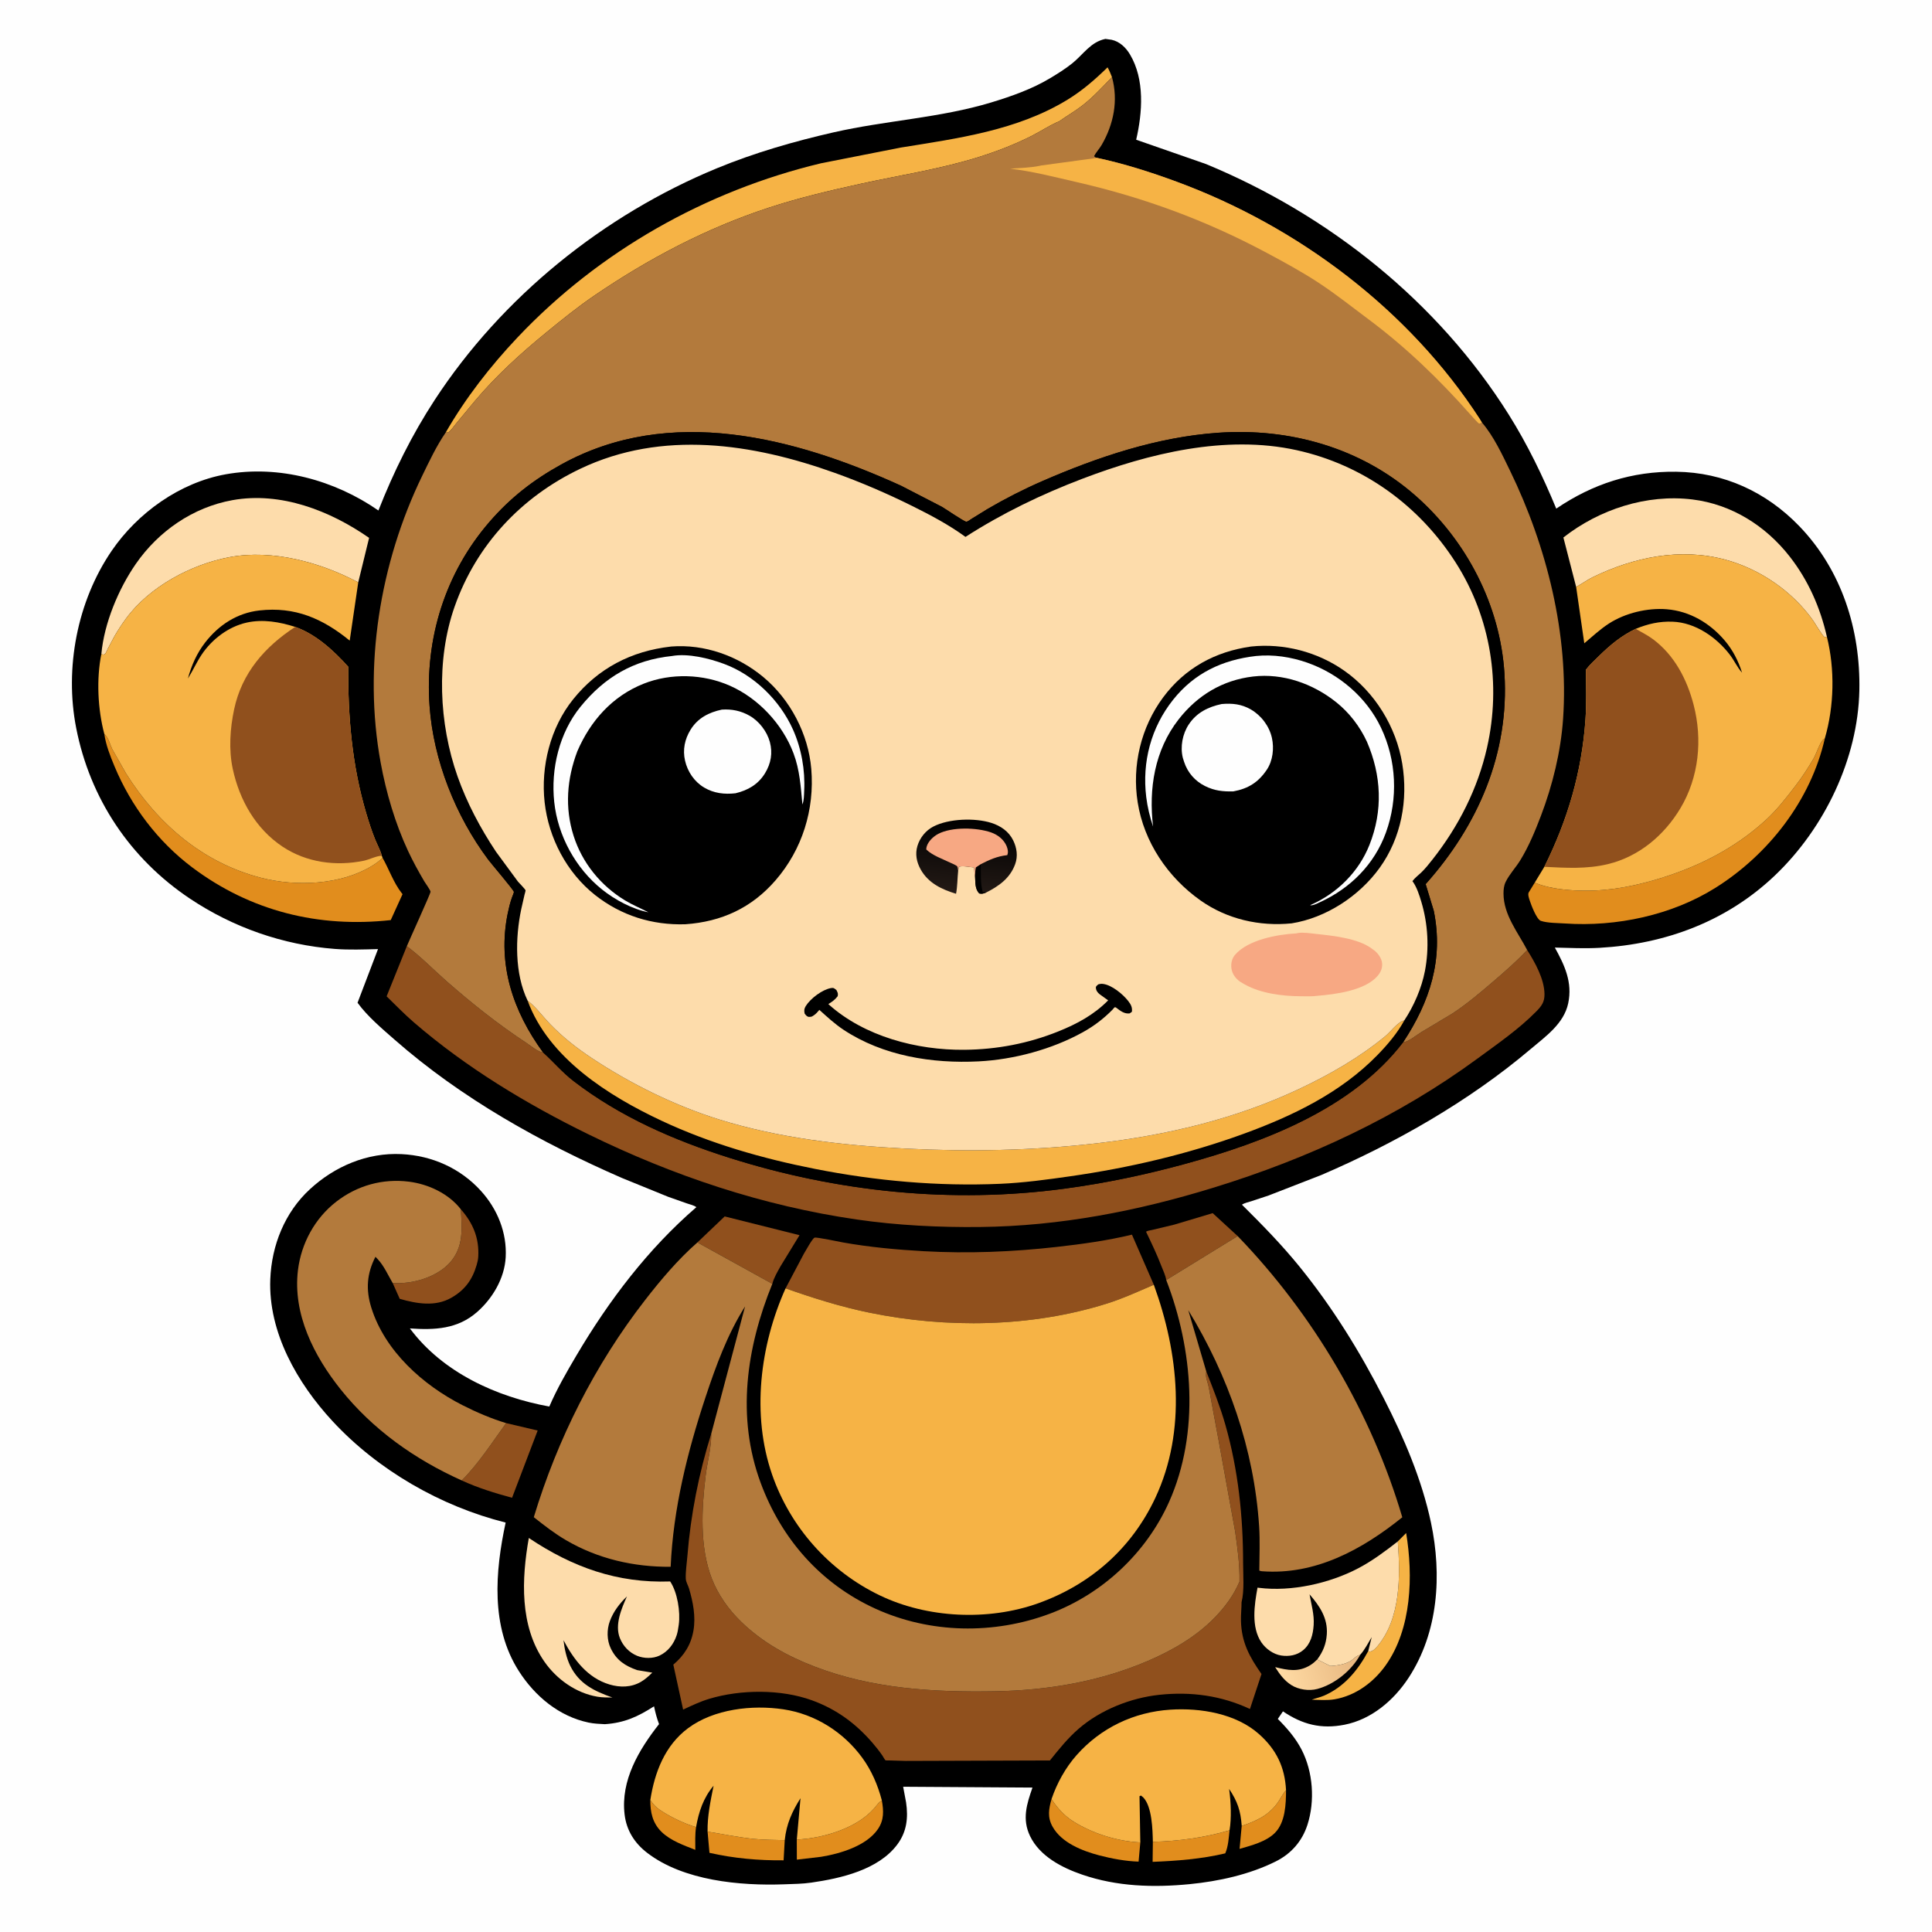 <svg version="1.1" xmlns="http://www.w3.org/2000/svg" style="display: block;" viewBox="0 0 2048 2048" width="1024" height="1024">
<defs>
	<linearGradient id="Gradient1" gradientUnits="userSpaceOnUse" x1="1433.3" y1="1763.08" x2="1359.75" y2="1783.51">
		<stop class="stop0" offset="0" stop-opacity="1" stop-color="rgb(233,185,130)"/>
		<stop class="stop1" offset="1" stop-opacity="1" stop-color="rgb(255,219,164)"/>
	</linearGradient>
	<linearGradient id="Gradient2" gradientUnits="userSpaceOnUse" x1="1027.2" y1="870.025" x2="1020.44" y2="944.942">
		<stop class="stop0" offset="0" stop-opacity="1" stop-color="rgb(0,0,0)"/>
		<stop class="stop1" offset="1" stop-opacity="1" stop-color="rgb(34,25,21)"/>
	</linearGradient>
</defs>
<path transform="translate(0,0)" fill="rgb(254,254,254)" d="M -0 -0 L 2048 0 L 2048 2048 L -0 2048 L -0 -0 z"/>
<path transform="translate(0,0)" fill="rgb(0,0,0)" d="M 1171.76 41.248 L 1178.43 42.179 C 1186.89 44.067 1193.39 50.305 1197.75 57.588 C 1213.65 84.145 1211.06 119.364 1204.39 148.121 L 1278.38 173.888 C 1408.5 227.697 1524.17 319.755 1599.37 439.542 C 1619.24 471.204 1635.41 504.687 1649.7 539.172 C 1688.32 512.942 1729.96 499.417 1776.92 500.062 C 1827.4 500.756 1872.4 521.503 1907.34 557.759 C 1952.4 604.512 1972.28 667.749 1970.99 731.85 C 1969.54 804.278 1934 877.738 1882 927.517 C 1830.87 976.469 1765.77 1000.78 1695.5 1004.74 C 1679.81 1005.62 1663.9 1004.83 1648.2 1004.46 C 1658.59 1023.26 1667.05 1041.27 1662.38 1063.47 C 1657.81 1085.24 1638.25 1098.76 1622.27 1112.29 C 1557.26 1167.34 1478.71 1212.05 1400.58 1245.59 L 1344.84 1267.25 L 1326.67 1273.28 C 1323.43 1274.32 1319.32 1275.13 1316.52 1277.01 C 1337.81 1298.13 1358.58 1319.32 1377.51 1342.65 C 1412.62 1385.92 1441.63 1432.86 1466.94 1482.45 C 1488.21 1524.12 1507.17 1568.18 1516.9 1614.1 C 1528.6 1669.35 1524.82 1730.24 1493.12 1778.59 C 1477.51 1802.41 1453.81 1822.68 1425.25 1828.28 C 1400.42 1833.15 1380.73 1828.08 1359.98 1814.12 L 1354.54 1822.13 C 1364.35 1831.97 1373.26 1842.21 1379.7 1854.61 C 1391.94 1878.22 1394.08 1909.23 1385.91 1934.47 C 1380.26 1951.92 1368.58 1965.15 1352.17 1973.3 C 1324.32 1987.13 1291.81 1994.28 1261 1997.28 C 1222.55 2001.02 1184.06 1999.85 1147.21 1987.21 C 1125.7 1979.83 1102.13 1967.71 1091.85 1946.22 C 1083.33 1928.42 1088.31 1912.42 1094.48 1894.9 L 957.384 1894.03 L 960.5 1910.71 C 962.896 1927.01 961.207 1941.78 951.168 1955.24 C 931.105 1982.15 891.273 1991.15 860.015 1995.65 C 850.516 1997.02 840.908 1997.09 831.334 1997.44 C 784.344 1999.17 724.617 1993.62 686.176 1964.2 C 672.697 1953.89 664.09 1940.35 662.093 1923.4 C 657.824 1887.16 677.249 1854.83 698.618 1827.62 C 696.254 1821.37 694.667 1815.29 693.301 1808.75 C 676.023 1819.83 661.88 1826.32 641.144 1827.71 C 635.408 1827.4 629.637 1827.19 624 1826.01 C 592.546 1819.44 566.95 1797.97 549.952 1771.36 C 519.929 1724.36 524.866 1665.78 536.011 1613.99 C 467.383 1596.8 400.679 1558.56 352.436 1506.42 C 315.229 1466.21 284.308 1412.43 286.516 1356.08 C 287.924 1320.13 301.798 1285.27 328.484 1260.65 C 354.868 1236.3 389.324 1221.62 425.63 1223.41 C 458.007 1225.01 488.007 1238.33 509.879 1262.47 C 527.298 1281.7 537.466 1306.67 536.053 1332.72 C 534.852 1354.89 522.314 1376.17 505.946 1390.61 C 485.059 1409.04 460.795 1409.97 434.516 1408.2 C 469.195 1454.83 526.189 1480.8 582.29 1490.99 C 590.388 1472.24 600.59 1454.55 610.955 1437 C 645.285 1378.86 686.893 1323.89 738.203 1279.64 C 735.474 1277.62 731.392 1276.77 728.177 1275.67 L 708.139 1268.6 L 659.304 1248.71 C 572.938 1211.04 489.294 1164.41 418.208 1102.03 C 404.706 1090.18 389.608 1077.5 379.01 1062.96 L 400.703 1006.08 C 385.458 1006.47 370.126 1007.07 354.904 1005.9 C 299.972 1001.67 246.885 983.063 201.14 952.45 C 137.768 910.041 95.358 846.371 80.747 771.636 C 68.337 708.157 81.836 637.492 118.251 584.062 C 145.852 543.565 190.779 511.464 239.385 502.764 C 295.601 492.701 354.681 508.935 401.146 541.149 C 417.256 500.144 436.686 460.856 460.815 423.931 C 532.081 314.875 639.86 227.835 760.178 178.271 C 799.935 161.893 841.724 149.867 883.594 140.307 C 938.748 127.714 996.584 125.019 1050.72 108.603 C 1072.19 102.091 1093.95 94.429 1113.27 82.832 C 1121.19 78.078 1129.35 72.966 1136.56 67.189 C 1148.46 57.644 1155.97 44.559 1171.76 41.248 z"/>
<path transform="translate(0,0)" fill="rgb(225,141,29)" d="M 737.859 1936.83 C 736.626 1944.7 737.066 1952.98 737.058 1960.93 C 724.901 1956.11 710.657 1951.13 701.181 1941.78 C 691.682 1932.4 689.264 1920.97 689.371 1908.1 C 692.509 1912.66 695.306 1915.92 700 1918.92 L 701.361 1919.81 C 711.873 1926.63 725.798 1933.28 737.859 1936.83 z"/>
<path transform="translate(0,0)" fill="rgb(225,141,29)" d="M 1316.26 1935.53 C 1331.19 1930.52 1344.1 1924.8 1353.75 1911.79 C 1356.99 1907.43 1359.15 1902.5 1362.68 1898.35 L 1363.25 1897.69 C 1363.21 1912.17 1362.56 1931.65 1351.61 1942.78 C 1342.24 1952.31 1326.39 1956.3 1314 1959.89 L 1316.26 1935.53 z"/>
<path transform="translate(0,0)" fill="url(#Gradient1)" d="M 1396.32 1759.11 L 1410.21 1766.01 C 1417.18 1765.71 1427.25 1764.09 1433 1759.8 C 1435.44 1757.99 1437.2 1755.82 1440.15 1754.75 L 1441.85 1754.18 C 1432.8 1770.79 1414.8 1785.45 1396.41 1790.36 C 1387.63 1792.7 1376.48 1791.1 1368.84 1786.23 C 1361.26 1781.4 1356.41 1774.63 1351.71 1767.21 C 1365.17 1770.55 1376.49 1772.86 1389.09 1765.05 C 1391.78 1763.39 1394.09 1761.33 1396.32 1759.11 z"/>
<path transform="translate(0,0)" fill="rgb(225,141,29)" d="M 1222.07 1952.42 C 1249.56 1951.7 1276.98 1947.95 1303.39 1940.18 C 1302.52 1948.06 1302.04 1957.29 1298.83 1964.63 C 1274.11 1970.56 1247.15 1972.68 1221.82 1973.63 L 1222.07 1952.42 z"/>
<path transform="translate(0,0)" fill="rgb(225,141,29)" d="M 750.06 1941.6 C 765.941 1944.11 781.538 1947.43 797.565 1949.16 C 808.914 1950.38 820.45 1950.39 831.855 1950.65 L 830.651 1972.01 C 804.337 1972.28 777.724 1969.94 752.068 1964.07 L 750.06 1941.6 z"/>
<path transform="translate(0,0)" fill="rgb(225,141,29)" d="M 934.79 1908.53 C 936.724 1919.4 937.246 1929.13 930.72 1938.79 C 918.626 1956.69 890.629 1964.99 870.407 1968.28 L 844.693 1971.3 L 844.629 1950.16 L 855.965 1949.02 C 881.524 1945.7 913.095 1934.97 929.285 1913.72 C 930.5 1912.13 931.541 1910.91 933.162 1909.7 L 934.79 1908.53 z"/>
<path transform="translate(0,0)" fill="rgb(225,141,29)" d="M 1114.66 1907.1 C 1120.85 1916.62 1128.29 1924.88 1138 1930.94 C 1158.41 1943.7 1184.63 1951.91 1208.78 1953.03 L 1206.95 1973.39 C 1193.42 1973 1178.45 1970.23 1165.36 1966.8 C 1147.34 1962.09 1125.22 1953.45 1115.69 1936.22 C 1110.14 1926.19 1111.74 1917.5 1114.66 1907.1 z"/>
<path transform="translate(0,0)" fill="rgb(246,179,69)" d="M 1481.72 1633.97 L 1490.58 1625.07 C 1498.07 1670.46 1496.53 1726.34 1468.92 1765.24 C 1456.06 1783.35 1436.87 1797.57 1414.62 1801.33 C 1406.88 1802.64 1398.4 1801.95 1390.57 1801.76 C 1394.86 1800.11 1399.42 1799.26 1403.63 1797.42 C 1425.12 1788.02 1439.48 1770.46 1450.36 1750.27 L 1451.69 1750.87 C 1455.23 1750.33 1457.61 1748.03 1459.91 1745.31 C 1485.02 1715.62 1484.44 1670.57 1481.72 1633.97 z"/>
<path transform="translate(0,0)" fill="rgb(144,80,29)" d="M 488.513 1281.9 C 501.458 1296.59 508.053 1312.39 506.959 1332.08 C 506.786 1335.19 506.134 1338 505.259 1341 C 500.693 1356.64 492.7 1367.52 478.416 1375.69 C 461.389 1385.43 441.695 1381.98 423.734 1376.82 L 416.318 1360.19 L 424.585 1360.11 C 442.75 1359.53 464.362 1352.32 476.764 1338.56 C 491.701 1321.98 489.699 1302.51 488.513 1281.9 z"/>
<path transform="translate(0,0)" fill="rgb(144,80,29)" d="M 536.529 1508.56 L 569.946 1516.42 L 542.807 1587.71 C 524.671 1582.77 506.55 1577.25 489.462 1569.33 C 507.073 1551.83 521.917 1528.69 536.529 1508.56 z"/>
<path transform="translate(0,0)" fill="rgb(144,80,29)" d="M 1236.25 1356.87 C 1235.48 1351.9 1232.91 1346.7 1231.09 1342 C 1226.31 1329.59 1220.64 1317.71 1214.88 1305.74 C 1216.14 1304.54 1219.52 1304.21 1221.3 1303.79 L 1244.7 1298.18 L 1285.5 1285.98 L 1311.97 1310.3 L 1236.25 1356.87 z"/>
<path transform="translate(0,0)" fill="rgb(144,80,29)" d="M 739.267 1317.04 L 768.194 1289.47 L 847.526 1309.35 L 827.411 1342.26 C 824.167 1348.13 820.359 1354.38 818.702 1360.91 L 739.267 1317.04 z"/>
<path transform="translate(0,0)" fill="rgb(225,141,29)" d="M 110.543 777.929 L 111.939 779.402 C 115.388 783.298 116.711 789.589 119.067 794.258 L 133.522 819.755 C 167.062 873.273 214.915 914.527 276.768 930.501 C 313.577 940.008 360.88 938.184 394 918.086 C 398.217 915.527 402.022 912.825 405.538 909.366 C 412.466 921.596 417.141 935.656 425.835 946.745 L 426.715 947.838 L 414.198 975.336 C 337.85 983.731 265.494 965.914 203.652 919.377 C 167.271 891.999 138.908 854.374 121.43 812.441 C 116.831 801.406 112.246 789.827 110.543 777.929 z"/>
<path transform="translate(0,0)" fill="rgb(225,141,29)" d="M 1626.86 935.659 C 1639.64 941.059 1654.96 943.054 1668.74 943.841 C 1697.78 945.499 1725.18 941.098 1753 933.094 C 1797.11 920.404 1837.77 900.462 1871.86 869.249 C 1883.6 858.504 1893.56 845.669 1903.22 833.073 C 1910.3 823.837 1916.72 813.932 1922.58 803.862 C 1925.42 798.976 1929.17 786.714 1933.04 783.679 L 1934.41 782.711 C 1919.66 848.151 1874.76 905.732 1818.52 941.078 C 1772.12 970.235 1713.25 982.633 1659 978.919 C 1651.68 978.418 1640.18 978.534 1633.29 976.116 C 1628.88 974.572 1623.21 959.524 1621.71 954.985 C 1620.92 952.589 1619.31 948.301 1620.48 946.07 L 1626.86 935.659 z"/>
<path transform="translate(0,0)" fill="rgb(253,220,171)" d="M 1396.32 1759.11 C 1402.43 1750.86 1405.75 1742.82 1406.47 1732.5 C 1407.66 1715.3 1398.83 1702.35 1388.17 1690.06 C 1390.08 1700.88 1393.27 1711.44 1392.54 1722.54 C 1391.88 1732.65 1389.44 1742.57 1381.31 1749.33 C 1374.82 1754.73 1366.25 1756.18 1358.06 1754.9 C 1349.79 1753.61 1341.77 1747.83 1337.12 1741 C 1326.08 1724.78 1329.7 1701.08 1333.02 1682.95 L 1334.64 1683.16 C 1368.91 1687.46 1409.31 1678.46 1439.75 1662.46 C 1454.86 1654.52 1468.32 1644.43 1481.72 1633.97 C 1484.44 1670.57 1485.02 1715.62 1459.91 1745.31 C 1457.61 1748.03 1455.23 1750.33 1451.69 1750.87 L 1450.36 1750.27 L 1454.06 1735.44 C 1450.32 1741.56 1446.68 1748.9 1441.85 1754.18 L 1440.15 1754.75 C 1437.2 1755.82 1435.44 1757.99 1433 1759.8 C 1427.25 1764.09 1417.18 1765.71 1410.21 1766.01 L 1396.32 1759.11 z"/>
<path transform="translate(0,0)" fill="rgb(253,220,171)" d="M 1670.77 622.14 L 1657.26 569.757 C 1695.29 539.96 1745.56 523.485 1794.01 529.447 C 1835.65 534.572 1871.82 557.41 1897.38 590.236 C 1916.9 615.31 1929.59 644.139 1936.59 675.029 C 1935.86 675.122 1934.43 675.327 1933.96 675.144 C 1932.03 674.386 1923.68 660.19 1921.77 657.506 C 1899.82 626.675 1865.56 603.158 1828.98 593.281 C 1781.17 580.37 1731.99 590.588 1688.3 611.869 C 1682.7 614.6 1677.76 618.276 1672.33 621.286 L 1670.77 622.14 z"/>
<path transform="translate(0,0)" fill="rgb(253,220,171)" d="M 107.451 693.195 C 110.4 660.767 125.506 624.499 143.859 597.926 C 167.905 563.109 204.529 537.736 246.396 530.187 C 297.636 520.949 349.839 541.309 391.26 570.165 L 379.75 617.329 C 339.704 596.064 288.922 582.117 243.5 590.561 C 202.854 598.117 158.193 621.929 133.399 655.943 C 128.986 661.996 124.709 668.471 121.035 675 L 114.441 687.356 C 113.723 688.753 112.315 692.302 111.185 693.31 C 110.64 693.796 109.789 693.742 109.091 693.958 L 107.451 693.195 z"/>
<path transform="translate(0,0)" fill="rgb(253,220,171)" d="M 560.57 1630.32 C 606.935 1661.37 654.347 1678.37 710.392 1676.41 C 718.134 1687.92 721.393 1708.65 719.513 1722.21 L 719.248 1724 C 718.788 1727.25 718.317 1730.32 717.284 1733.45 C 714.216 1742.74 708.064 1750.82 699.061 1755.03 C 691.998 1758.34 682.566 1758.16 675.415 1755.24 C 666.974 1751.8 660.5 1744.93 657.113 1736.5 C 651.432 1722.36 658.772 1705.22 664.595 1692.25 C 656.804 1699.76 650.203 1708.27 646.446 1718.53 C 643.122 1727.61 643.229 1738.67 647.467 1747.42 C 653.538 1759.96 662.645 1765.95 675.483 1770.41 L 691.442 1773.06 C 687.746 1776.7 683.804 1780.31 679.286 1782.9 C 668.985 1788.81 657.232 1788.95 646.024 1785.6 C 622.669 1778.62 608.193 1759.13 597.349 1738.72 C 598.279 1747.46 600.554 1757.85 604.425 1765.72 C 613.971 1785.12 629.883 1792.56 649.181 1799.45 C 643.956 1799.38 638.503 1799.48 633.343 1798.6 C 610.543 1794.75 590.032 1780.09 577 1761.3 C 550.654 1723.32 552.923 1673.64 560.57 1630.32 z"/>
<path transform="translate(0,0)" fill="rgb(246,179,69)" d="M 472.478 458.472 C 493.329 422.1 519.93 388.01 548.696 357.581 C 635.041 266.246 748.274 202.241 870.415 173.06 L 954.768 156.437 C 1015.27 146.688 1078.26 138.301 1131.58 105.684 C 1147.36 96.031 1160.89 84.25 1174.05 71.377 C 1176.01 74.627 1177.31 78.26 1178.75 81.763 C 1168.36 92.469 1158.66 103.135 1146.77 112.281 C 1139.04 118.234 1130.69 122.927 1122.82 128.559 C 1112.98 132.585 1103.33 139.119 1093.75 143.968 C 1075.95 152.975 1057.25 160.231 1038.23 166.233 C 996.926 179.273 954.825 185.515 912.684 194.74 C 879.904 201.917 846.904 209.67 815 220.14 C 748.559 241.943 687.799 273.987 630.146 313.235 C 612.227 325.434 595.49 338.997 578.734 352.713 C 551.867 374.705 525.875 398.338 503.458 424.93 L 483.267 449.276 C 481.476 451.431 477.428 457.294 475.076 458.299 C 474.278 458.64 473.344 458.414 472.478 458.472 z"/>
<path transform="translate(0,0)" fill="rgb(246,179,69)" d="M 689.371 1908.1 C 693.895 1878.84 704.809 1850.22 729.42 1831.92 C 756.855 1811.53 797.452 1807.01 830.442 1811.95 C 863.939 1816.96 894.043 1835.96 913.957 1863.2 C 923.874 1876.77 930.569 1892.34 934.79 1908.53 L 933.162 1909.7 C 931.541 1910.91 930.5 1912.13 929.285 1913.72 C 913.095 1934.97 881.524 1945.7 855.965 1949.02 L 844.629 1950.16 L 848.562 1906.17 C 839.519 1920.53 833.649 1933.51 831.855 1950.65 C 820.45 1950.39 808.914 1950.38 797.565 1949.16 C 781.538 1947.43 765.941 1944.11 750.06 1941.6 C 749.75 1925.17 753.216 1908.93 756.436 1892.93 C 745.54 1905.92 740.781 1920.38 737.859 1936.83 C 725.798 1933.28 711.873 1926.63 701.361 1919.81 L 700 1918.92 C 695.306 1915.92 692.509 1912.66 689.371 1908.1 z"/>
<path transform="translate(0,0)" fill="rgb(246,179,69)" d="M 1114.66 1907.1 C 1120.4 1890.27 1129.43 1873.85 1141.25 1860.5 C 1166.9 1831.53 1202.08 1814.8 1240.62 1812.32 C 1272.37 1810.27 1310.03 1816.33 1334.62 1838.22 C 1352.97 1854.55 1362.03 1873.2 1363.25 1897.69 L 1362.68 1898.35 C 1359.15 1902.5 1356.99 1907.43 1353.75 1911.79 C 1344.1 1924.8 1331.19 1930.52 1316.26 1935.53 C 1315.17 1919.56 1311.77 1909.51 1302.89 1896.3 L 1303.06 1897.44 C 1304.85 1910.46 1305.52 1927.22 1303.39 1940.18 C 1276.98 1947.95 1249.56 1951.7 1222.07 1952.42 C 1221.81 1939.89 1221.29 1914.85 1211.79 1905.23 L 1209.5 1903.37 L 1207.93 1904 L 1208.78 1953.03 C 1184.63 1951.91 1158.41 1943.7 1138 1930.94 C 1128.29 1924.88 1120.85 1916.62 1114.66 1907.1 z"/>
<path transform="translate(0,0)" fill="rgb(144,80,29)" d="M 832.738 1365.71 L 852.161 1329 C 853.875 1326.19 861.189 1312.74 863.465 1311.96 C 865.624 1311.21 889.967 1316.4 893.801 1317.08 C 921.92 1322.07 950.646 1324.72 979.146 1326.32 C 1026.3 1328.96 1073.31 1327.08 1120.22 1321.79 C 1146.97 1318.77 1173.72 1315.12 1199.91 1308.78 L 1223.11 1361.9 C 1206.62 1369.03 1190.17 1376.58 1173 1381.96 C 1093.13 1407.02 1003.3 1408.29 921.5 1391.46 C 890.89 1385.16 862.107 1376.06 832.738 1365.71 z"/>
<path transform="translate(0,0)" fill="rgb(179,122,60)" d="M 489.462 1569.33 C 439.864 1547.09 395.079 1515.39 361.027 1472.73 C 332.862 1437.44 310.157 1392.91 315.851 1346.41 C 319.329 1318.01 333.762 1291.42 356.474 1273.82 C 378.65 1256.63 405.798 1249.07 433.663 1252.64 C 454.234 1255.27 475.601 1265.29 488.513 1281.9 C 489.699 1302.51 491.701 1321.98 476.764 1338.56 C 464.362 1352.32 442.75 1359.53 424.585 1360.11 L 416.318 1360.19 C 411.43 1351.88 407.064 1341.87 400.452 1334.83 L 397.99 1332.24 C 388.836 1350.04 387.62 1367.04 393.63 1386.23 C 408.029 1432.24 448.425 1468.29 490.195 1489.52 C 504.841 1496.96 520.783 1503.81 536.529 1508.56 C 521.917 1528.69 507.073 1551.83 489.462 1569.33 z"/>
<path transform="translate(0,0)" fill="rgb(144,80,29)" d="M 1313.9 1676.84 C 1314.27 1658.55 1311.83 1641.19 1309.25 1623.14 L 1291.63 1526.08 L 1284.19 1486.09 C 1282.77 1478.51 1281.65 1470.2 1279.31 1462.9 C 1278.22 1459.5 1278.26 1457.23 1278.67 1453.67 C 1286.06 1472.41 1293.46 1491.1 1298.99 1510.5 C 1312.56 1558.16 1317.75 1607.59 1317.74 1657.03 C 1317.74 1669.55 1319.2 1686.23 1316.1 1698.4 C 1316.11 1705.08 1315.29 1711.73 1315.48 1718.43 C 1316.1 1741.04 1324.51 1756.35 1337.24 1774.53 L 1325 1811.59 C 1294.47 1797.34 1262.42 1793.01 1228.96 1796.57 C 1198.59 1799.8 1166.67 1812.48 1143.5 1832.48 C 1131.93 1842.47 1122.49 1854.31 1112.95 1866.17 L 960.211 1866.66 L 943.618 1866.16 C 942.821 1866.13 939.092 1866.21 938.585 1865.97 C 938.193 1865.78 935.685 1861.45 935.254 1860.82 C 932.184 1856.31 928.743 1852.02 925.196 1847.88 C 907.281 1826.97 886.663 1811.84 860.76 1802.42 C 827.893 1790.46 785.185 1790.8 751.895 1800.8 C 742.254 1803.7 733.229 1807.99 724.139 1812.25 L 713.746 1764.59 C 725.253 1754.85 732.484 1743.48 735.086 1728.49 C 737.669 1713.6 734.627 1698.09 730.38 1683.8 C 729.332 1680.28 727.094 1677.08 726.95 1673.32 C 726.659 1665.73 728.036 1657.4 728.639 1649.76 C 732.094 1605.98 740.793 1561.76 753.938 1519.83 C 754.135 1534.55 749.852 1549.32 748.046 1564 C 743.748 1598.93 741.533 1639.82 754.5 1673.22 C 761.192 1690.46 772.248 1706.06 785.459 1718.91 C 807.952 1740.78 834.188 1755.37 863.344 1766.59 C 924.704 1790.19 989.699 1793.99 1054.85 1792.83 C 1110.6 1791.84 1165.53 1782.65 1216.93 1760.59 C 1242.68 1749.53 1267.98 1734.94 1287.65 1714.68 C 1298.53 1703.47 1307.53 1691.37 1313.73 1676.96 L 1313.9 1676.84 z"/>
<path transform="translate(0,0)" fill="rgb(144,80,29)" d="M 431.257 1002.99 C 446.237 1014.16 459.928 1028.36 474.048 1040.71 C 500.772 1064.09 528.457 1086.11 558.149 1105.62 C 562.533 1108.49 570.607 1115.41 575.656 1115.59 C 586.861 1125.71 596.115 1136.85 608.269 1146.18 C 657.476 1183.94 714.221 1208.64 773 1227.27 C 887.693 1263.64 1009.08 1276.08 1128.5 1260.02 C 1172.18 1254.15 1214.35 1245.27 1256.84 1233.62 C 1339.89 1210.86 1433.32 1175.43 1487.39 1104.81 C 1492.75 1104.59 1501.88 1096.99 1506.83 1093.98 L 1540.06 1074.07 C 1555.35 1063.93 1569.68 1051.81 1583.58 1039.85 C 1595.72 1029.39 1607.95 1018.8 1618.85 1007.04 C 1627.23 1020.33 1637 1037.66 1637.23 1053.77 C 1637.34 1062.05 1634.23 1066.36 1628.62 1072.07 C 1610.22 1090.81 1587.47 1106.51 1566.33 1122.03 C 1481.72 1184.14 1386.61 1228.11 1286.52 1258.93 C 1205.77 1283.79 1123.62 1299.75 1038.94 1300.67 C 995.7 1301.15 951.171 1298.96 908.329 1292.74 C 808.637 1278.27 713.559 1246.42 623.311 1202.2 C 557.882 1170.14 494.191 1131.59 438.905 1083.91 C 428.807 1075.2 419.372 1065.48 409.833 1056.16 L 431.257 1002.99 z"/>
<path transform="translate(0,0)" fill="rgb(246,179,69)" d="M 107.451 693.195 L 109.091 693.958 C 109.789 693.742 110.64 693.796 111.185 693.31 C 112.315 692.302 113.723 688.753 114.441 687.356 L 121.035 675 C 124.709 668.471 128.986 661.996 133.399 655.943 C 158.193 621.929 202.854 598.117 243.5 590.561 C 288.922 582.117 339.704 596.064 379.75 617.329 L 370.708 679.064 C 341.98 655.633 312.676 642.854 274.906 647.118 C 251.421 649.77 231.93 662.487 217.561 680.96 C 208.7 692.351 202.926 705.391 199.187 719.257 C 204.359 711.084 208.283 702.157 213.637 694.115 C 224.585 677.67 242.114 664.282 261.5 659.973 C 278.738 656.14 296.389 659.27 312.96 664.541 C 335.076 672.434 353.649 689.6 369.105 706.732 C 368.88 759.959 373.023 810.85 388.232 862.159 C 390.988 871.456 393.983 880.755 397.609 889.75 C 399.854 895.321 403.248 901.38 404.74 907.129 L 405.538 909.366 C 402.022 912.825 398.217 915.527 394 918.086 C 360.88 938.184 313.577 940.008 276.768 930.501 C 214.915 914.527 167.062 873.273 133.522 819.755 L 119.067 794.258 C 116.711 789.589 115.388 783.298 111.939 779.402 L 110.543 777.929 C 103.623 751.772 102.09 719.773 107.451 693.195 z"/>
<path transform="translate(0,0)" fill="rgb(144,80,29)" d="M 312.96 664.541 C 335.076 672.434 353.649 689.6 369.105 706.732 C 368.88 759.959 373.023 810.85 388.232 862.159 C 390.988 871.456 393.983 880.755 397.609 889.75 C 399.854 895.321 403.248 901.38 404.74 907.129 C 398.766 907.282 391.676 911.179 385.615 912.424 C 356.154 918.476 324.939 914.371 299.589 897.533 C 270.986 878.534 253.8 847.929 246.718 815 C 242.346 794.67 243.899 772.118 248.181 751.927 C 256.344 713.435 280.7 685.522 312.96 664.541 z"/>
<path transform="translate(0,0)" fill="rgb(246,179,69)" d="M 1670.77 622.14 L 1672.33 621.286 C 1677.76 618.276 1682.7 614.6 1688.3 611.869 C 1731.99 590.588 1781.17 580.37 1828.98 593.281 C 1865.56 603.158 1899.82 626.675 1921.77 657.506 C 1923.68 660.19 1932.03 674.386 1933.96 675.144 C 1934.43 675.327 1935.86 675.122 1936.59 675.029 C 1945.16 709.406 1944.34 748.627 1934.41 782.711 L 1933.04 783.679 C 1929.17 786.714 1925.42 798.976 1922.58 803.862 C 1916.72 813.932 1910.3 823.837 1903.22 833.073 C 1893.56 845.669 1883.6 858.504 1871.86 869.249 C 1837.77 900.462 1797.11 920.404 1753 933.094 C 1725.18 941.098 1697.78 945.499 1668.74 943.841 C 1654.96 943.054 1639.64 941.059 1626.86 935.659 L 1637.05 918.874 C 1661.8 869.223 1676.85 818.159 1680.66 762.662 C 1681.86 745.191 1681.31 727.457 1681.11 709.951 C 1685.04 704.757 1690.06 700.222 1694.7 695.657 C 1706.51 684.025 1718.86 673.697 1733.93 666.596 C 1746.92 661.313 1758.94 658.506 1773 659.018 C 1797.14 659.896 1819.59 675.549 1833.83 694.194 C 1838.42 700.208 1841.59 707.501 1846.64 713.046 C 1842.75 700.643 1836.73 688.871 1828.26 678.945 C 1812.49 660.444 1791.2 647.811 1766.75 645.832 C 1746.4 644.186 1722.8 649.821 1705.54 660.979 C 1696.27 666.972 1687.86 674.816 1679.41 681.921 L 1670.77 622.14 z"/>
<path transform="translate(0,0)" fill="rgb(144,80,29)" d="M 1637.05 918.874 C 1661.8 869.223 1676.85 818.159 1680.66 762.662 C 1681.86 745.191 1681.31 727.457 1681.11 709.951 C 1685.04 704.757 1690.06 700.222 1694.7 695.657 C 1706.51 684.025 1718.86 673.697 1733.93 666.596 C 1740.17 670.257 1746.53 673.3 1752.34 677.651 C 1775.07 694.644 1788.31 720.192 1795.33 747.217 C 1804.86 783.914 1800.95 823.973 1781.34 856.731 C 1764.14 885.47 1737.43 908.021 1704.5 915.986 C 1682.04 921.419 1659.85 919.992 1637.05 918.874 z"/>
<path transform="translate(0,0)" fill="rgb(246,179,69)" d="M 832.738 1365.71 C 862.107 1376.06 890.89 1385.16 921.5 1391.46 C 1003.3 1408.29 1093.13 1407.02 1173 1381.96 C 1190.17 1376.58 1206.62 1369.03 1223.11 1361.9 C 1249.34 1434.12 1258.18 1516.33 1224.73 1587.74 C 1199.67 1641.25 1156.12 1679.67 1100.53 1699.54 C 1047.66 1718.44 982.986 1715.48 932.367 1691.05 C 879.05 1665.32 837.851 1619.01 818.479 1563.17 C 796.413 1499.57 805.607 1426.18 832.738 1365.71 z"/>
<path transform="translate(0,0)" fill="rgb(179,122,60)" d="M 1311.97 1310.3 C 1391.95 1393.07 1453.93 1497.94 1486.49 1608.4 C 1444.01 1642.6 1394.3 1669.88 1337.8 1665.59 C 1336.29 1665.47 1336.68 1665.46 1334.91 1664.85 C 1335.01 1649.32 1335.74 1633.4 1334.73 1617.92 C 1329.38 1536.2 1302.09 1458.55 1259.61 1388.82 L 1278.67 1453.67 C 1278.26 1457.23 1278.22 1459.5 1279.31 1462.9 C 1281.65 1470.2 1282.77 1478.51 1284.19 1486.09 L 1291.63 1526.08 L 1309.25 1623.14 C 1311.83 1641.19 1314.27 1658.55 1313.9 1676.84 L 1313.73 1676.96 C 1307.53 1691.37 1298.53 1703.47 1287.65 1714.68 C 1267.98 1734.94 1242.68 1749.53 1216.93 1760.59 C 1165.53 1782.65 1110.6 1791.84 1054.85 1792.83 C 989.699 1793.99 924.704 1790.19 863.344 1766.59 C 834.188 1755.37 807.952 1740.78 785.459 1718.91 C 772.248 1706.06 761.192 1690.46 754.5 1673.22 C 741.533 1639.82 743.748 1598.93 748.046 1564 C 749.852 1549.32 754.135 1534.55 753.938 1519.83 L 789.805 1384.86 C 771.151 1414.41 758.919 1447.77 747.974 1480.8 C 728.601 1539.27 713.675 1599.16 710.914 1660.87 C 671.828 1661.14 633.939 1652.47 600.061 1632.69 C 587.888 1625.58 576.863 1617.01 565.853 1608.27 C 591.035 1525.21 630.589 1446.69 683.843 1378.1 C 700.575 1356.55 718.727 1335.06 739.267 1317.04 L 818.702 1360.91 C 791.122 1428.73 780.467 1501.96 806.334 1571.88 C 828.296 1631.25 869.887 1678.77 927.909 1705.24 C 985.949 1731.71 1053.44 1732.86 1113.04 1710.52 C 1168.59 1689.7 1215.13 1646.21 1239.32 1591.97 C 1271.98 1518.74 1264.62 1430.25 1236.25 1356.87 L 1311.97 1310.3 z"/>
<path transform="translate(0,0)" fill="rgb(179,122,60)" d="M 1178.75 81.763 C 1185.55 106.46 1180.59 131.58 1167.87 153.543 C 1165.45 157.723 1161.97 161.266 1159.76 165.5 C 1161.23 167.03 1161.15 166.836 1163.01 167.366 C 1191.8 173.547 1219.36 182.341 1246.99 192.509 C 1375.91 239.968 1493.43 328.222 1568.51 444.007 L 1570.83 447.805 C 1583.14 461.903 1592.57 482.209 1600.76 499.087 C 1639.68 579.25 1663.13 672.551 1656.93 762.054 C 1654.53 796.783 1645.81 832.322 1633.45 864.797 C 1627.32 880.918 1620.55 897.264 1611.5 911.99 C 1606.76 919.696 1599.88 926.918 1596.02 934.973 C 1594.15 938.881 1593.76 943.064 1593.78 947.34 C 1593.9 969.823 1608.93 988.128 1618.85 1007.04 C 1607.95 1018.8 1595.72 1029.39 1583.58 1039.85 C 1569.68 1051.81 1555.35 1063.93 1540.06 1074.07 L 1506.83 1093.98 C 1501.88 1096.99 1492.75 1104.59 1487.39 1104.81 C 1515.69 1061.92 1530.37 1016.95 1519.86 965.508 L 1511.24 937.194 C 1566.88 874.808 1600.01 798.712 1594.77 713.964 C 1590.3 641.65 1554.55 572.883 1500.29 525.288 C 1442.41 474.527 1367.19 453.44 1291.21 458.745 C 1226.84 463.239 1163.62 484.429 1104.79 510.051 C 1085.03 518.655 1065.8 528.491 1047.18 539.333 L 1029.84 550.038 C 1028.53 550.871 1025.68 553.142 1024.21 553.023 C 1021.79 552.827 1002.01 539.274 998.431 537.232 L 955.151 514.89 C 842.531 463.627 709.957 428.747 594.813 492.449 C 565.313 508.769 541.168 527.507 519.053 553 C 471.863 607.396 450.249 676.997 455.369 748.5 C 459.499 806.182 483.022 865.051 517.514 911.207 C 520.864 915.691 544.177 942.938 544.775 945.451 C 544.923 946.076 542.8 951.093 542.501 951.972 C 540.653 957.413 539.316 962.814 538.174 968.438 C 527.18 1022.57 543.748 1071.9 575.656 1115.59 C 570.607 1115.41 562.533 1108.49 558.149 1105.62 C 528.457 1086.11 500.772 1064.09 474.048 1040.71 C 459.928 1028.36 446.237 1014.16 431.257 1002.99 C 433.67 997.099 456.542 946.898 456.41 945.329 C 456.256 943.488 450.923 936.243 449.684 934.137 C 443.509 923.631 437.65 912.981 432.5 901.929 C 418.85 872.635 409.351 840.268 403.524 808.5 C 384.847 706.679 402.507 597.244 447.502 504.489 C 454.931 489.175 462.8 472.453 472.478 458.472 C 473.344 458.414 474.278 458.64 475.076 458.299 C 477.428 457.294 481.476 451.431 483.267 449.276 L 503.458 424.93 C 525.875 398.338 551.867 374.705 578.734 352.713 C 595.49 338.997 612.227 325.434 630.146 313.235 C 687.799 273.987 748.559 241.943 815 220.14 C 846.904 209.67 879.904 201.917 912.684 194.74 C 954.825 185.515 996.926 179.273 1038.23 166.233 C 1057.25 160.231 1075.95 152.975 1093.75 143.968 C 1103.33 139.119 1112.98 132.585 1122.82 128.559 C 1130.69 122.927 1139.04 118.234 1146.77 112.281 C 1158.66 103.135 1168.36 92.469 1178.75 81.763 z"/>
<path transform="translate(0,0)" fill="rgb(246,179,69)" d="M 1103.73 175.408 L 1163.01 167.366 C 1191.8 173.547 1219.36 182.341 1246.99 192.509 C 1375.91 239.968 1493.43 328.222 1568.51 444.007 L 1570.83 447.805 C 1569.88 448.218 1569.03 449.076 1568 449.044 C 1567.15 449.017 1559.57 440.421 1558.42 439.128 C 1525.24 401.733 1490.25 367.951 1450.09 338.019 C 1432.78 325.118 1415.73 311.511 1397.68 299.673 C 1379.97 288.062 1361.3 277.918 1342.64 267.941 C 1278.02 233.386 1212.08 209.197 1140.66 192.881 C 1117.72 187.641 1094.18 181.457 1070.82 178.837 C 1081 178.015 1092.4 177.871 1102.34 175.723 L 1103.73 175.408 z"/>
<path transform="translate(0,0)" fill="rgb(0,0,0)" d="M 575.656 1115.59 C 543.748 1071.9 527.18 1022.57 538.174 968.438 C 539.316 962.814 540.653 957.413 542.501 951.972 C 542.8 951.093 544.923 946.076 544.775 945.451 C 544.177 942.938 520.864 915.691 517.514 911.207 C 483.022 865.051 459.499 806.182 455.369 748.5 C 450.249 676.997 471.863 607.396 519.053 553 C 541.168 527.507 565.313 508.769 594.813 492.449 C 709.957 428.747 842.531 463.627 955.151 514.89 L 998.431 537.232 C 1002.01 539.274 1021.79 552.827 1024.21 553.023 C 1025.68 553.142 1028.53 550.871 1029.84 550.038 L 1047.18 539.333 C 1065.8 528.491 1085.03 518.655 1104.79 510.051 C 1163.62 484.429 1226.84 463.239 1291.21 458.745 C 1367.19 453.44 1442.41 474.527 1500.29 525.288 C 1554.55 572.883 1590.3 641.65 1594.77 713.964 C 1600.01 798.712 1566.88 874.808 1511.24 937.194 L 1519.86 965.508 C 1530.37 1016.95 1515.69 1061.92 1487.39 1104.81 C 1433.32 1175.43 1339.89 1210.86 1256.84 1233.62 C 1214.35 1245.27 1172.18 1254.15 1128.5 1260.02 C 1009.08 1276.08 887.693 1263.64 773 1227.27 C 714.221 1208.64 657.476 1183.94 608.269 1146.18 C 596.115 1136.85 586.861 1125.71 575.656 1115.59 z"/>
<path transform="translate(0,0)" fill="rgb(246,179,69)" d="M 559.297 1060.73 L 560.17 1061.4 C 568.519 1067.94 575.648 1077.8 583.101 1085.52 C 596.535 1099.44 611.434 1111.06 627.537 1121.74 C 668.388 1148.82 715.325 1172.01 762.225 1186.64 C 825.701 1206.44 892.985 1214.11 959.165 1217.52 C 1026.86 1221.01 1095.19 1219.69 1162.55 1211.94 C 1236.62 1203.42 1309.64 1186.18 1377.25 1154.29 C 1409.74 1138.96 1440.81 1121.19 1468.64 1098.25 C 1474.17 1093.69 1481.8 1083.08 1488.61 1081.68 C 1481.48 1094.96 1470.66 1107.62 1460.17 1118.39 C 1421.1 1158.51 1370.19 1182.97 1318.18 1201.93 C 1259.09 1223.46 1196.86 1237.96 1134.65 1246.88 C 1110.07 1250.41 1084.84 1253.84 1060.02 1254.9 C 994.096 1257.7 928.67 1251.83 864 1239.09 C 808.328 1228.13 752.894 1212.21 701.406 1188.09 C 645.391 1161.85 581.482 1121.65 559.297 1060.73 z"/>
<path transform="translate(0,0)" fill="rgb(253,220,171)" d="M 559.297 1060.73 C 545.477 1032.06 546.139 994.177 552.542 963.732 L 556.042 948.347 C 556.188 947.752 557.226 944.236 557.15 943.911 C 556.803 942.432 550.39 936.197 549.118 934.614 L 525.775 902.875 C 509.237 878.008 494.971 851.199 485.013 823 C 465.305 767.191 462.119 699.448 481.887 643.121 C 504.914 577.509 552.639 526.681 615.142 496.905 C 701.949 455.552 797.783 470.052 885.05 501.319 C 912.853 511.281 940.411 523.163 966.852 536.295 C 986.407 546.007 1005.77 556.242 1023.45 569.128 C 1062.45 544.088 1103.85 524.085 1147.13 507.588 C 1217.71 480.691 1299.1 460.591 1374.42 477.176 C 1445.05 492.729 1504.62 535.922 1543.27 596.603 C 1580.38 654.863 1591.46 725.342 1576.34 792.386 C 1566.48 836.102 1546.1 876.094 1518.42 911.212 C 1514.74 915.886 1511 920.605 1506.72 924.752 C 1503.6 927.773 1499.8 930.542 1497.23 934.023 L 1497.75 934.722 C 1501.97 940.731 1504.54 948.905 1506.65 955.909 C 1513.76 979.497 1515.13 1005.25 1510.46 1029.43 C 1506.99 1047.39 1498.73 1066.49 1488.61 1081.68 C 1481.8 1083.08 1474.17 1093.69 1468.64 1098.25 C 1440.81 1121.19 1409.74 1138.96 1377.25 1154.29 C 1309.64 1186.18 1236.62 1203.42 1162.55 1211.94 C 1095.19 1219.69 1026.86 1221.01 959.165 1217.52 C 892.985 1214.11 825.701 1206.44 762.225 1186.64 C 715.325 1172.01 668.388 1148.82 627.537 1121.74 C 611.434 1111.06 596.535 1099.44 583.101 1085.52 C 575.648 1077.8 568.519 1067.94 560.17 1061.4 L 559.297 1060.73 z"/>
<path transform="translate(0,0)" fill="rgb(0,0,0)" d="M 1164.17 1043.5 C 1166.21 1042.93 1167.46 1042.73 1169.55 1043.03 C 1178.66 1044.32 1190.21 1053.78 1195.77 1060.87 C 1198.74 1064.66 1200.43 1067.65 1199.88 1072.5 L 1197.5 1074.24 C 1191.87 1074.97 1187.64 1071.57 1183.35 1068.28 C 1181.35 1066.74 1180.82 1068.77 1179.2 1070.41 C 1169.82 1079.93 1159.58 1087.69 1147.89 1094.18 C 1115.21 1112.32 1074.67 1123.22 1037.39 1125.1 C 988.025 1127.59 936.06 1119.31 894.177 1091.6 C 884.985 1085.52 876.74 1077.9 868.574 1070.52 C 866.631 1072.81 864.824 1074.98 862.245 1076.58 L 860.5 1077.62 C 859.704 1077.76 858.278 1078.05 857.5 1077.95 C 855.214 1077.67 854.304 1076.11 852.974 1074.5 C 852.281 1071.34 852.376 1069.33 854.128 1066.5 C 859.134 1058.42 871.73 1048.92 881.019 1047.37 C 883.879 1046.89 884.335 1047.79 886.594 1049.41 C 887.942 1052.25 888.615 1052.83 887.998 1056 C 885.155 1059.8 881.983 1061.89 878.066 1064.39 C 916.254 1098.76 971.993 1113.34 1022.5 1112.83 C 1056.77 1112.48 1089.92 1106.17 1121.72 1093.41 C 1141.62 1085.42 1159.57 1075.77 1174.7 1060.42 L 1165.66 1053.92 C 1163.41 1052.12 1161.84 1049.99 1161.66 1047 C 1161.56 1045.35 1163.08 1044.59 1164.17 1043.5 z"/>
<path transform="translate(0,0)" fill="url(#Gradient2)" d="M 1015.69 923.011 C 1014.84 931.034 1014.97 939.569 1013.46 947.431 C 998.253 942.802 984.005 936.15 975.897 921.542 C 971.638 913.869 969.943 905.393 972.466 896.877 C 975.08 888.053 981.294 880.353 989.5 876.124 C 1005.84 867.702 1033.55 866.774 1050.94 872.327 C 1060.86 875.495 1069.49 881.454 1074.1 891 C 1077.93 898.922 1079.16 907.631 1076.13 916 C 1070.7 930.979 1058.93 939.277 1045.32 946.154 C 1042.29 947.144 1041.15 947.891 1038 947.086 C 1033.44 942.225 1034.06 935.887 1033.62 929.578 C 1032.67 926.214 1033.26 922.811 1032.26 919.5 C 1028.21 919.221 1019.4 917.27 1016.33 919 L 1015.69 923.011 z"/>
<path transform="translate(0,0)" fill="rgb(0,0,0)" d="M 1033.62 929.578 C 1033.55 926.032 1033.72 922.981 1034.42 919.5 L 1039.67 916.054 C 1039.89 925.752 1039.13 936.379 1041.75 945.75 L 1042.68 945.655 C 1044.2 945.564 1043.65 945.574 1045.32 946.154 C 1042.29 947.144 1041.15 947.891 1038 947.086 C 1033.44 942.225 1034.06 935.887 1033.62 929.578 z"/>
<path transform="translate(0,0)" fill="rgb(247,168,131)" d="M 1015.69 923.011 C 1015.48 921.957 1015.28 919.309 1014.77 918.5 C 1013.97 917.248 1008.85 915.194 1007.42 914.507 C 999.188 910.545 988.432 906.843 981.891 900.5 C 981.949 899.15 981.895 898.982 982.298 897.5 C 983.835 891.849 989.524 886.596 994.5 883.977 C 1008.96 876.365 1035.32 877.108 1050.5 882.371 C 1057.55 884.816 1064.08 889.819 1067.03 896.883 C 1068.3 899.92 1069.07 903.52 1067.7 906.5 C 1057.05 907.661 1049.08 911.251 1039.67 916.054 L 1034.42 919.5 C 1033.72 922.981 1033.55 926.032 1033.62 929.578 C 1032.67 926.214 1033.26 922.811 1032.26 919.5 C 1028.21 919.221 1019.4 917.27 1016.33 919 L 1015.69 923.011 z"/>
<path transform="translate(0,0)" fill="rgb(247,168,131)" d="M 1374.18 989.437 L 1375.61 989.068 C 1381.47 988.067 1389.32 989.375 1395.22 990.007 C 1412.81 991.891 1439.48 994.632 1453.98 1005.42 L 1454.94 1006.16 L 1456.9 1007.55 C 1460.85 1010.6 1464.63 1016.02 1465.09 1021.08 C 1465.55 1026.2 1463.62 1030.63 1460.34 1034.47 C 1447.1 1050.04 1415.59 1054.02 1396.24 1055.62 C 1390.7 1056.38 1384.66 1056.07 1379.06 1056.06 C 1359.8 1056.02 1336.54 1053.15 1319.49 1043.53 L 1318.16 1042.77 L 1314.63 1040.69 C 1309.86 1037.37 1306.19 1032.45 1305.38 1026.64 C 1304.66 1021.56 1305.79 1016.11 1309.15 1012.19 C 1322.88 996.19 1354.17 990.461 1374.18 989.437 z"/>
<path transform="translate(0,0)" fill="rgb(0,0,0)" d="M 1326.01 685.371 L 1326.17 685.34 C 1360.81 681.69 1396.52 690.957 1425.04 711.011 C 1457.45 733.789 1479.98 770.432 1486.43 809.476 C 1492.79 847.938 1485.46 888.124 1462.4 920.057 C 1440.86 949.881 1405.65 973.019 1369.17 978.795 C 1335.14 982.216 1300.76 974.393 1272.61 954.522 C 1237.93 930.036 1212.69 892.668 1205.99 850.541 C 1199.8 811.638 1209.43 770.995 1232.92 739.321 C 1256.04 708.145 1288.16 690.746 1326.01 685.371 z"/>
<path transform="translate(0,0)" fill="rgb(254,254,254)" d="M 1295.04 746.292 C 1306.25 745.362 1315.99 746.293 1325.97 752.068 C 1337.01 758.463 1345.58 769.798 1348.31 782.323 C 1350.72 793.362 1349.23 806.417 1342.92 815.856 C 1333.97 829.253 1323.12 836.031 1307.33 838.917 C 1296.22 839.149 1287.47 838.241 1277.42 833.268 C 1266.73 827.975 1258.98 819.036 1255.22 807.706 L 1254.69 806.036 L 1253.84 803.303 C 1250.92 791.591 1253.54 777.944 1260.11 768 C 1268.44 755.398 1280.58 749.378 1295.04 746.292 z"/>
<path transform="translate(0,0)" fill="rgb(254,254,254)" d="M 1331.39 695.382 C 1349.71 693.528 1368.48 696.399 1385.78 702.466 C 1419.24 714.196 1448.52 739.037 1463.86 771.257 C 1480.37 805.951 1482.25 846.522 1469.11 882.615 C 1456.85 916.285 1431.61 941.527 1399.15 956.4 C 1396.69 957.531 1391.14 960.385 1388.8 959.5 L 1389.82 959.075 C 1417.69 946.661 1440.32 924.155 1451.64 895.726 C 1466.14 859.29 1464.43 821.968 1449 786.25 C 1441.54 770.092 1430.32 755.476 1416.4 744.35 C 1391.84 724.728 1359.97 713.425 1328.41 717.119 C 1295.98 720.916 1269.26 737.064 1249.31 762.674 C 1223.89 795.301 1217.49 836.097 1222.33 876.254 C 1218.9 865.966 1216.37 855.648 1215.05 844.863 C 1210.52 807.66 1220.11 771.245 1243.51 741.81 C 1266.1 713.389 1295.91 699.448 1331.39 695.382 z"/>
<path transform="translate(0,0)" fill="rgb(0,0,0)" d="M 711.042 685.4 L 711.367 685.344 C 746.9 682.555 782.199 695.201 809.339 717.858 C 837.789 741.609 856.907 778.145 859.994 815.093 C 863.591 858.144 850.492 900.431 822.097 933.192 C 796.731 962.457 764.862 977.076 726.52 979.751 C 691.445 980.874 658.506 970.644 630.801 948.765 C 600.844 925.108 581.538 888.327 577.334 850.5 C 573.111 812.501 583.376 771.333 607.541 741.304 C 634.149 708.239 669.306 690.161 711.042 685.4 z"/>
<path transform="translate(0,0)" fill="rgb(254,254,254)" d="M 765.213 752.21 C 775.782 751.517 785.319 753.445 794.577 758.697 C 804.678 764.428 813.042 775.348 816.072 786.537 C 819.228 798.193 817.273 809.309 810.971 819.635 C 803.749 831.469 792.885 837.758 779.654 840.902 C 767.902 842.218 756.842 840.966 746.5 834.874 C 736.069 828.73 728.845 818.044 726.169 806.318 C 723.529 794.748 725.857 783.529 732.046 773.5 C 739.691 761.11 751.477 755.121 765.213 752.21 z"/>
<path transform="translate(0,0)" fill="rgb(254,254,254)" d="M 712.345 695.391 C 729.347 692.341 751.566 697.856 767.507 703.761 C 799.443 715.59 826.701 742.442 840.567 773.314 C 849.55 793.314 853.605 816.458 852.473 838.323 C 852.224 843.12 852.343 848.284 850.601 852.794 C 848.794 833.982 847.866 816.412 841.141 798.531 C 829.546 767.701 804.038 740.344 773.877 726.961 C 745.515 714.376 711.228 713.269 682.322 724.739 C 649.11 737.917 625.889 764.114 611.964 796.442 C 600.943 825.667 598.502 855.947 608.031 886 C 617.139 914.728 636.886 938.96 662.615 954.5 C 670.546 959.29 679.157 962.81 687.369 967.072 C 670.364 963.801 651.634 953.682 638.206 942.913 C 610.096 920.366 591.335 885.934 587.511 850.188 C 583.751 815.047 592.848 776.864 615.333 749.188 C 640.974 717.628 671.839 699.55 712.345 695.391 z"/>
</svg>